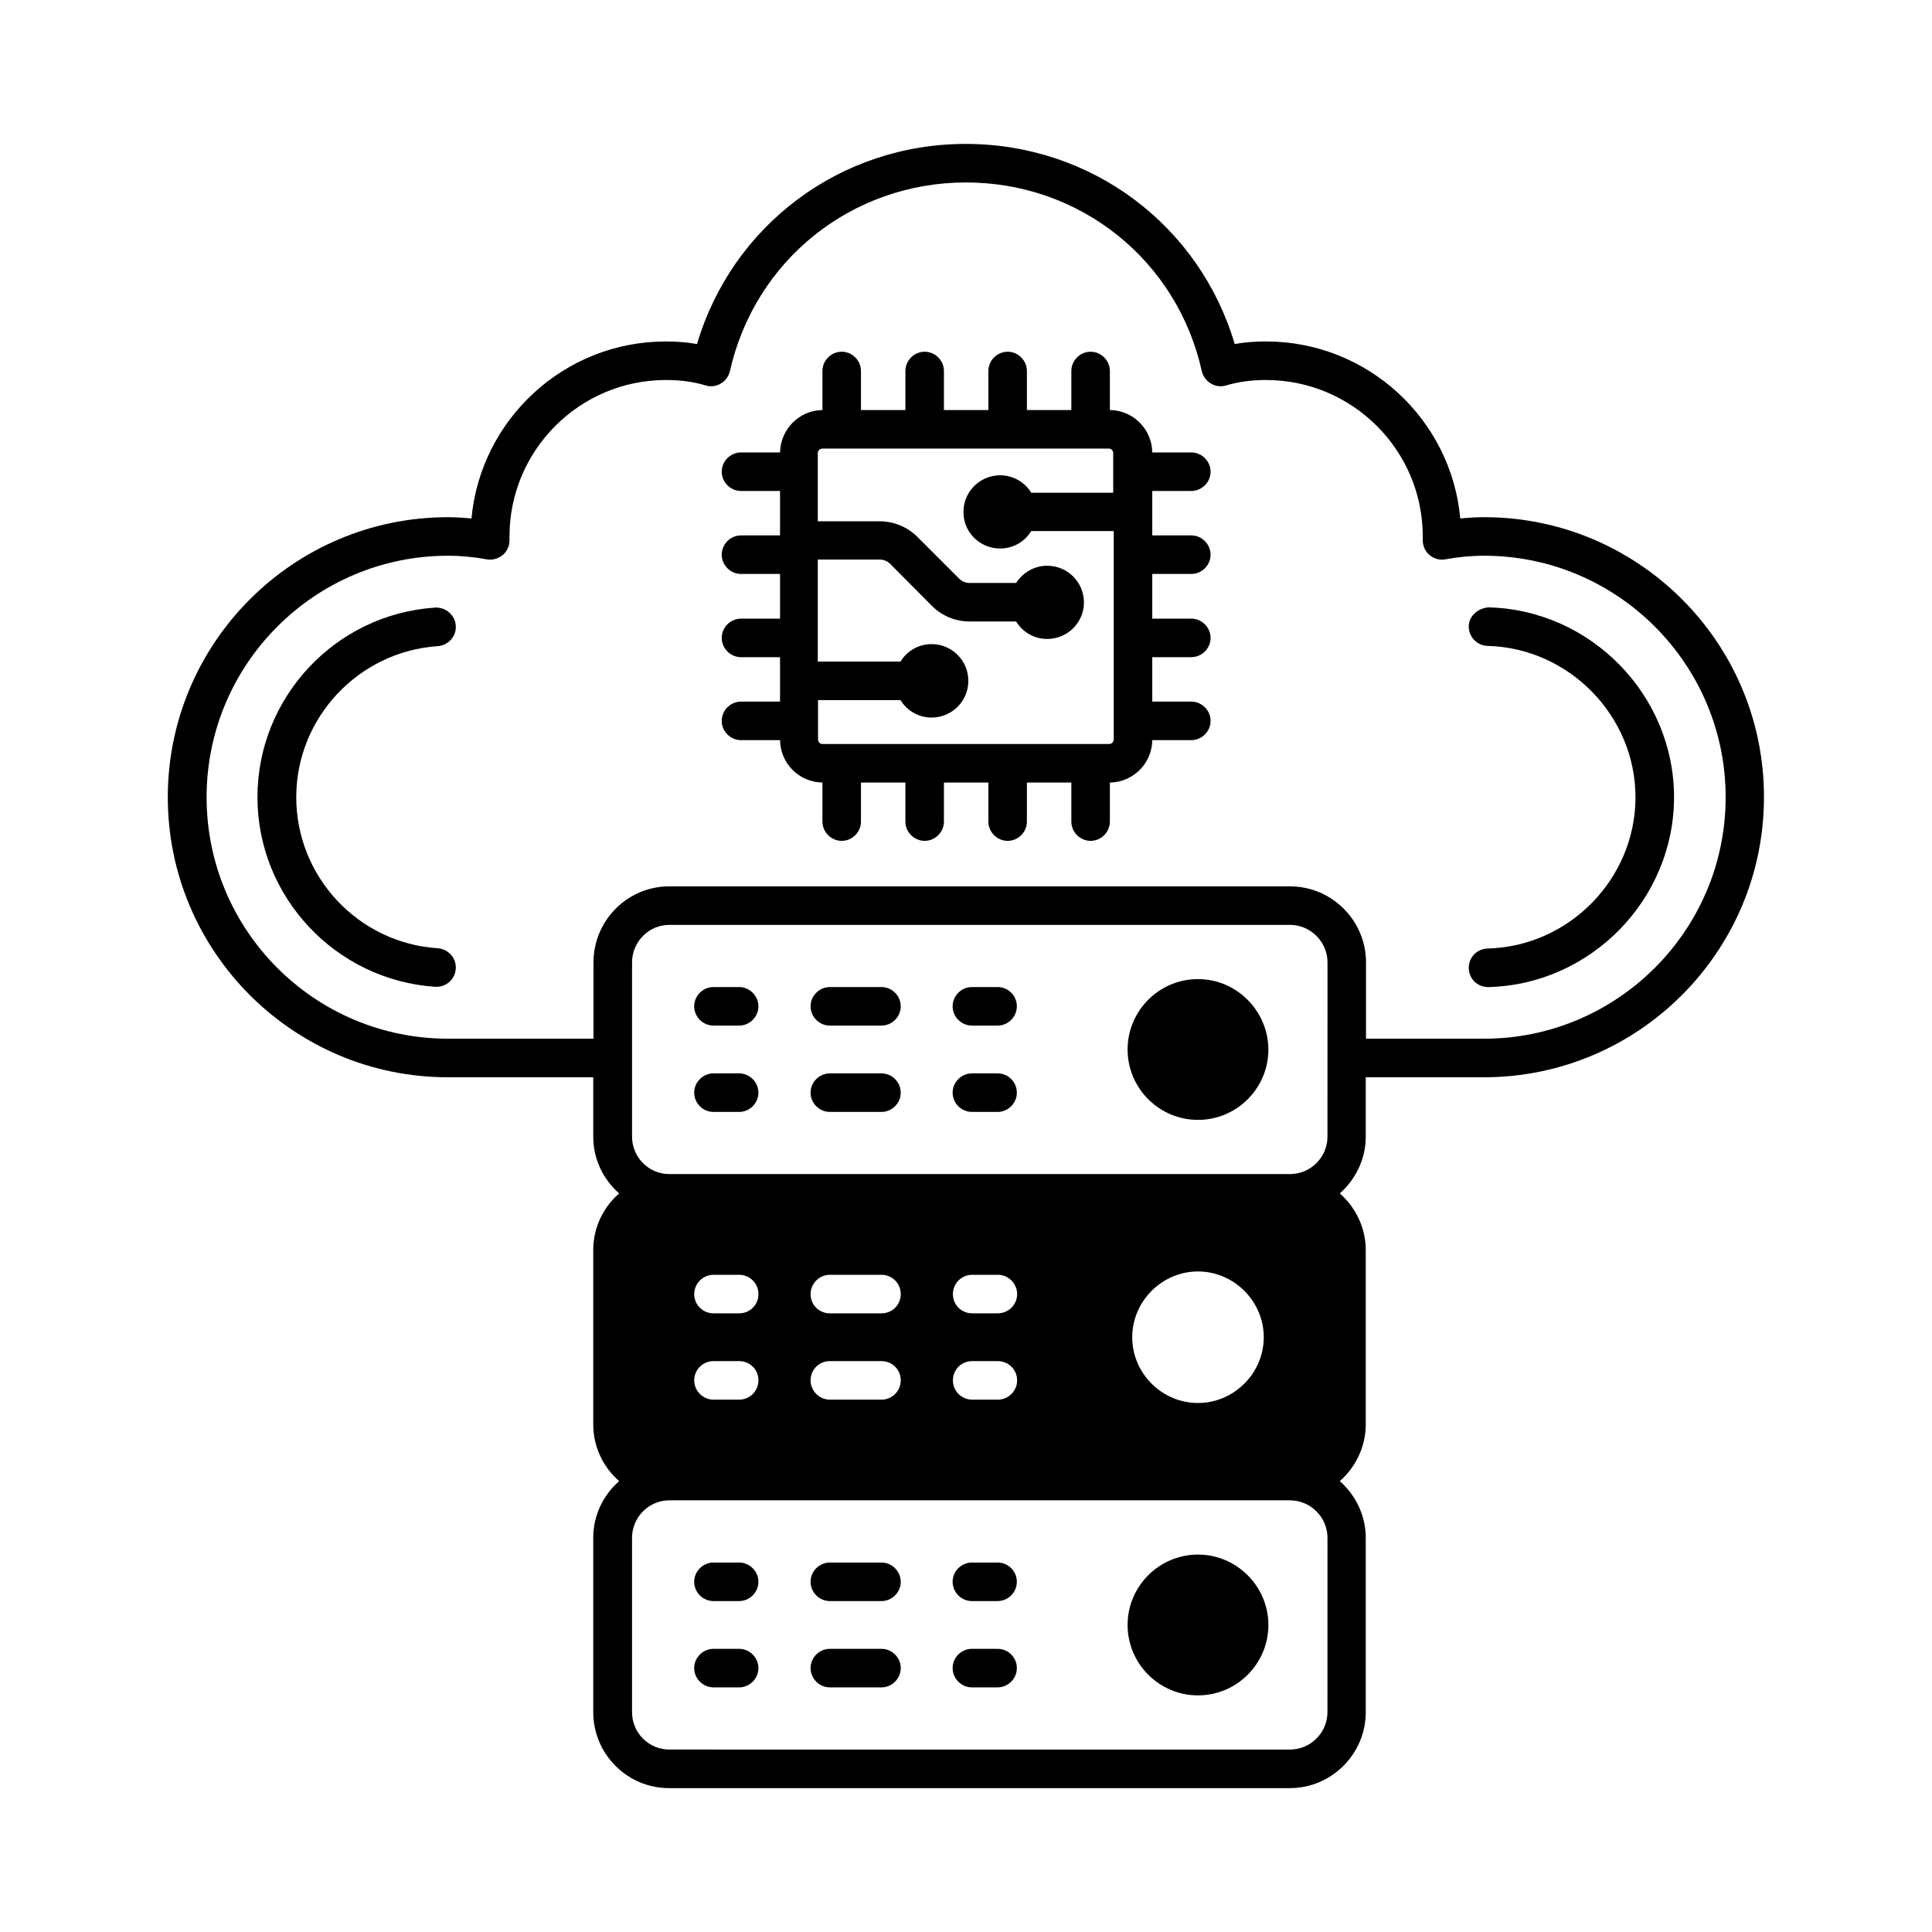 <?xml version="1.0" encoding="UTF-8"?>
<!-- Uploaded to: SVG Repo, www.svgrepo.com, Generator: SVG Repo Mixer Tools -->
<svg fill="#000000" width="800px" height="800px" version="1.1" viewBox="144 144 512 512" xmlns="http://www.w3.org/2000/svg">
 <g>
  <path d="m537.32 281.06c-2.18 0-4.223 0.137-6.332 0.34-2.383-26.281-24.578-46.91-51.469-46.91-2.926 0-5.719 0.203-8.305 0.68-9.328-31.449-37.926-53.031-71.285-53.031-33.293 0-61.887 21.582-71.215 53.035-2.656-0.477-5.379-0.68-8.305-0.68-26.891 0-49.02 20.629-51.469 46.91-2.043-0.203-4.152-0.34-6.262-0.34-40.918 0-74.211 33.293-74.211 74.211 0 40.918 33.293 74.211 74.211 74.211h38.535v15.727c0 5.992 2.656 11.371 6.875 15.047-4.223 3.676-6.875 9.055-6.875 15.047v46.16c0 5.992 2.656 11.371 6.875 15.047-4.223 3.676-6.875 9.055-6.875 15.047v46.16c0 11.098 8.988 20.152 20.086 20.152h164.49c11.098 0 20.152-9.055 20.152-20.152v-46.16c0-5.992-2.723-11.371-6.875-15.047 4.152-3.676 6.875-9.055 6.875-15.047v-46.16c0-5.992-2.723-11.371-6.875-15.047 4.152-3.676 6.875-9.055 6.875-15.047v-15.727h31.316c40.918 0 74.211-33.293 74.211-74.211 0.062-40.922-33.23-74.215-74.148-74.215zm-41.531 316.65c0 5.516-4.492 9.941-9.941 9.941l-164.48-0.004c-5.445 0-9.871-4.426-9.871-9.941v-46.16c0-5.445 4.426-9.941 9.871-9.941h164.49c5.445 0 9.941 4.492 9.941 9.941zm-162.71-93h6.809c2.859 0 5.106 2.246 5.106 5.106 0 2.793-2.246 5.106-5.106 5.106h-6.809c-2.793 0-5.106-2.316-5.106-5.106 0-2.859 2.312-5.106 5.106-5.106zm-5.106-17.77c0-2.793 2.316-5.106 5.106-5.106h6.809c2.859 0 5.106 2.316 5.106 5.106 0 2.859-2.246 5.106-5.106 5.106h-6.809c-2.793 0-5.106-2.246-5.106-5.106zm35.945 17.77h13.684c2.859 0 5.106 2.246 5.106 5.106 0 2.793-2.246 5.106-5.106 5.106h-13.684c-2.793 0-5.106-2.316-5.106-5.106 0-2.859 2.246-5.106 5.106-5.106zm-5.106-17.77c0-2.793 2.316-5.106 5.106-5.106h13.684c2.859 0 5.106 2.316 5.106 5.106 0 2.859-2.246 5.106-5.106 5.106h-13.684c-2.859 0-5.106-2.246-5.106-5.106zm42.824 17.77h6.809c2.793 0 5.106 2.246 5.106 5.106 0 2.793-2.316 5.106-5.106 5.106h-6.809c-2.859 0-5.106-2.316-5.106-5.106 0-2.859 2.246-5.106 5.106-5.106zm-5.106-17.77c0-2.793 2.246-5.106 5.106-5.106h6.809c2.793 0 5.106 2.316 5.106 5.106 0 2.859-2.316 5.106-5.106 5.106h-6.809c-2.859 0-5.106-2.246-5.106-5.106zm47.52 11.438c0-9.531 7.898-17.43 17.43-17.43s17.43 7.898 17.43 17.43-7.898 17.43-17.43 17.43c-9.598-0.004-17.43-7.898-17.43-17.43zm51.742-53.172c0 5.516-4.492 9.941-9.941 9.941l-164.48-0.004c-5.445 0-9.871-4.426-9.871-9.941v-46.16c0-5.445 4.426-9.941 9.871-9.941h164.49c5.445 0 9.941 4.492 9.941 9.941zm41.531-25.941h-31.316v-20.219c0-11.098-9.055-20.152-20.152-20.152h-164.49c-11.098 0-20.086 9.055-20.086 20.152v20.219h-38.535c-35.336 0-63.996-28.664-63.996-63.996 0-35.266 28.664-63.996 63.996-63.996 3.402 0 6.945 0.34 10.211 0.953 1.496 0.273 2.996-0.137 4.223-1.09 1.156-0.953 1.84-2.383 1.84-3.949v-1.02c0-22.875 18.586-41.461 41.461-41.461 3.949 0 7.352 0.477 10.484 1.43 1.293 0.41 2.793 0.273 4.016-0.477 1.227-0.68 2.109-1.906 2.449-3.269 6.606-29.48 32.34-50.039 62.566-50.039 30.23 0 55.965 20.562 62.5 50.039 0.34 1.363 1.227 2.586 2.449 3.269 1.227 0.75 2.656 0.887 4.016 0.477 3.199-0.953 6.606-1.43 10.555-1.43 22.875 0 41.531 18.586 41.531 41.461v1.02c0 1.566 0.68 2.996 1.84 3.949 1.156 0.953 2.723 1.363 4.152 1.09 3.402-0.613 6.738-0.953 10.281-0.953 35.266 0 63.996 28.73 63.996 63.996 0.004 35.332-28.793 63.996-63.992 63.996z"/>
  <path d="m260.02 315.23c2.793-0.203 4.969-2.586 4.766-5.445-0.203-2.793-2.656-4.902-5.445-4.766-26.414 1.703-47.113 23.762-47.113 50.246 0 26.414 20.695 48.477 47.113 50.246h0.34c2.656 0 4.902-2.043 5.106-4.766 0.203-2.793-1.973-5.242-4.766-5.445-21.039-1.363-37.512-18.926-37.512-40.031 0-21.043 16.477-38.609 37.512-40.039z"/>
  <path d="m538.48 304.96c-2.723 0.203-5.176 2.18-5.242 4.969-0.066 2.793 2.18 5.176 4.969 5.242 21.582 0.543 39.215 18.52 39.215 40.102s-17.566 39.555-39.215 40.102c-2.793 0.066-5.039 2.383-4.969 5.242 0.066 2.793 2.316 4.969 5.106 4.969h0.137c27.098-0.68 49.156-23.215 49.156-50.312 0-27.098-22.059-49.633-49.156-50.312z"/>
  <path d="m339.88 558.09h-6.809c-2.793 0-5.106 2.316-5.106 5.106 0 2.793 2.316 5.106 5.106 5.106h6.809c2.793 0 5.106-2.316 5.106-5.106 0-2.789-2.316-5.106-5.106-5.106z"/>
  <path d="m377.6 558.09h-13.684c-2.793 0-5.106 2.316-5.106 5.106 0 2.793 2.316 5.106 5.106 5.106h13.684c2.793 0 5.106-2.316 5.106-5.106 0.004-2.789-2.312-5.106-5.106-5.106z"/>
  <path d="m408.37 558.09h-6.809c-2.793 0-5.106 2.316-5.106 5.106 0 2.793 2.316 5.106 5.106 5.106h6.809c2.793 0 5.106-2.316 5.106-5.106 0.004-2.789-2.246-5.106-5.106-5.106z"/>
  <path d="m339.88 580.96h-6.809c-2.793 0-5.106 2.316-5.106 5.106 0 2.793 2.316 5.106 5.106 5.106h6.809c2.793 0 5.106-2.316 5.106-5.106 0-2.789-2.316-5.106-5.106-5.106z"/>
  <path d="m377.6 580.96h-13.684c-2.793 0-5.106 2.316-5.106 5.106 0 2.793 2.316 5.106 5.106 5.106h13.684c2.793 0 5.106-2.316 5.106-5.106 0.004-2.789-2.312-5.106-5.106-5.106z"/>
  <path d="m408.37 580.96h-6.809c-2.793 0-5.106 2.316-5.106 5.106 0 2.793 2.316 5.106 5.106 5.106h6.809c2.793 0 5.106-2.316 5.106-5.106 0.004-2.789-2.246-5.106-5.106-5.106z"/>
  <path d="m461.48 555.98c-10.281 0-18.656 8.375-18.656 18.656s8.375 18.656 18.656 18.656 18.656-8.375 18.656-18.656c0-10.285-8.445-18.656-18.656-18.656z"/>
  <path d="m339.88 405.58h-6.809c-2.793 0-5.106 2.316-5.106 5.106 0 2.793 2.316 5.106 5.106 5.106h6.809c2.793 0 5.106-2.316 5.106-5.106 0-2.793-2.316-5.106-5.106-5.106z"/>
  <path d="m377.6 405.58h-13.684c-2.793 0-5.106 2.316-5.106 5.106 0 2.793 2.316 5.106 5.106 5.106h13.684c2.793 0 5.106-2.316 5.106-5.106 0.004-2.793-2.312-5.106-5.106-5.106z"/>
  <path d="m408.37 405.58h-6.809c-2.793 0-5.106 2.316-5.106 5.106 0 2.793 2.316 5.106 5.106 5.106h6.809c2.793 0 5.106-2.316 5.106-5.106 0.004-2.793-2.246-5.106-5.106-5.106z"/>
  <path d="m339.88 428.46h-6.809c-2.793 0-5.106 2.316-5.106 5.106 0 2.793 2.316 5.106 5.106 5.106h6.809c2.793 0 5.106-2.316 5.106-5.106s-2.316-5.106-5.106-5.106z"/>
  <path d="m377.6 428.46h-13.684c-2.793 0-5.106 2.316-5.106 5.106 0 2.793 2.316 5.106 5.106 5.106h13.684c2.793 0 5.106-2.316 5.106-5.106 0.004-2.789-2.312-5.106-5.106-5.106z"/>
  <path d="m408.37 428.46h-6.809c-2.793 0-5.106 2.316-5.106 5.106 0 2.793 2.316 5.106 5.106 5.106h6.809c2.793 0 5.106-2.316 5.106-5.106 0.004-2.789-2.246-5.106-5.106-5.106z"/>
  <path d="m461.48 403.47c-10.281 0-18.656 8.375-18.656 18.656s8.375 18.656 18.656 18.656 18.656-8.375 18.656-18.656c-0.07-10.285-8.445-18.656-18.656-18.656z"/>
  <path d="m459.71 274.11c2.793 0 5.106-2.316 5.106-5.106 0-2.793-2.316-5.106-5.106-5.106h-10.348c-0.066-6.129-5.039-11.164-11.234-11.234v-10.348c0-2.793-2.316-5.106-5.106-5.106-2.793 0-5.106 2.316-5.106 5.106v10.348h-11.777v-10.348c0-2.793-2.316-5.106-5.106-5.106-2.793 0-5.106 2.316-5.106 5.106v10.348h-11.777v-10.348c0-2.793-2.316-5.106-5.106-5.106-2.793 0-5.106 2.316-5.106 5.106v10.348h-11.777v-10.348c0-2.793-2.316-5.106-5.106-5.106-2.793 0-5.106 2.316-5.106 5.106v10.348c-6.129 0.066-11.098 5.039-11.234 11.234h-10.348c-2.793 0-5.106 2.316-5.106 5.106 0 2.793 2.316 5.106 5.106 5.106h10.348v11.777h-10.348c-2.793 0-5.106 2.316-5.106 5.106 0 2.793 2.316 5.106 5.106 5.106h10.348v11.848h-10.348c-2.793 0-5.106 2.316-5.106 5.106 0 2.793 2.316 5.106 5.106 5.106h10.348v11.777h-10.348c-2.793 0-5.106 2.316-5.106 5.106 0 2.793 2.316 5.106 5.106 5.106h10.348c0.066 6.129 5.039 11.164 11.234 11.234v10.348c0 2.793 2.316 5.106 5.106 5.106 2.793 0 5.106-2.316 5.106-5.106v-10.348h11.777v10.348c0 2.793 2.316 5.106 5.106 5.106 2.793 0 5.106-2.316 5.106-5.106v-10.348h11.777v10.348c0 2.793 2.316 5.106 5.106 5.106 2.793 0 5.106-2.316 5.106-5.106v-10.348h11.777v10.348c0 2.793 2.316 5.106 5.106 5.106 2.793 0 5.106-2.316 5.106-5.106v-10.348c6.129-0.066 11.164-5.039 11.234-11.234h10.348c2.793 0 5.106-2.316 5.106-5.106 0-2.793-2.316-5.106-5.106-5.106h-10.348v-11.777h10.348c2.793 0 5.106-2.316 5.106-5.106 0-2.793-2.316-5.106-5.106-5.106h-10.348v-11.848h10.348c2.793 0 5.106-2.316 5.106-5.106 0-2.793-2.316-5.106-5.106-5.106h-10.348v-11.777zm-20.562 0.477h-21.855c-1.703-2.793-4.766-4.629-8.238-4.629-5.379 0-9.734 4.356-9.734 9.734 0 5.379 4.356 9.668 9.734 9.668 3.473 0 6.535-1.84 8.238-4.629h21.855v55.281c0 0.613-0.543 1.156-1.156 1.156l-76.047 0.004c-0.613 0-1.156-0.543-1.156-1.156v-10.484h21.855c1.703 2.793 4.766 4.629 8.238 4.629 5.379 0 9.734-4.356 9.734-9.734 0-5.379-4.356-9.734-9.734-9.734-3.473 0-6.535 1.84-8.238 4.629h-21.922v-27.027h16.406c1.09 0 2.043 0.41 2.793 1.156l11.031 11.098c2.656 2.656 6.195 4.152 10.008 4.152h12.324c1.703 2.793 4.766 4.629 8.238 4.629 5.379 0 9.734-4.356 9.734-9.668 0-5.379-4.356-9.734-9.734-9.734-3.473 0-6.469 1.84-8.238 4.562h-12.324c-1.09 0-2.043-0.41-2.793-1.156l-11.031-11.031c-2.656-2.656-6.262-4.152-10.008-4.152h-16.406v-18.109c0-0.613 0.543-1.156 1.156-1.156h75.98c0.613 0 1.156 0.543 1.156 1.156l-0.004 10.547z"/>
 </g>
</svg>
